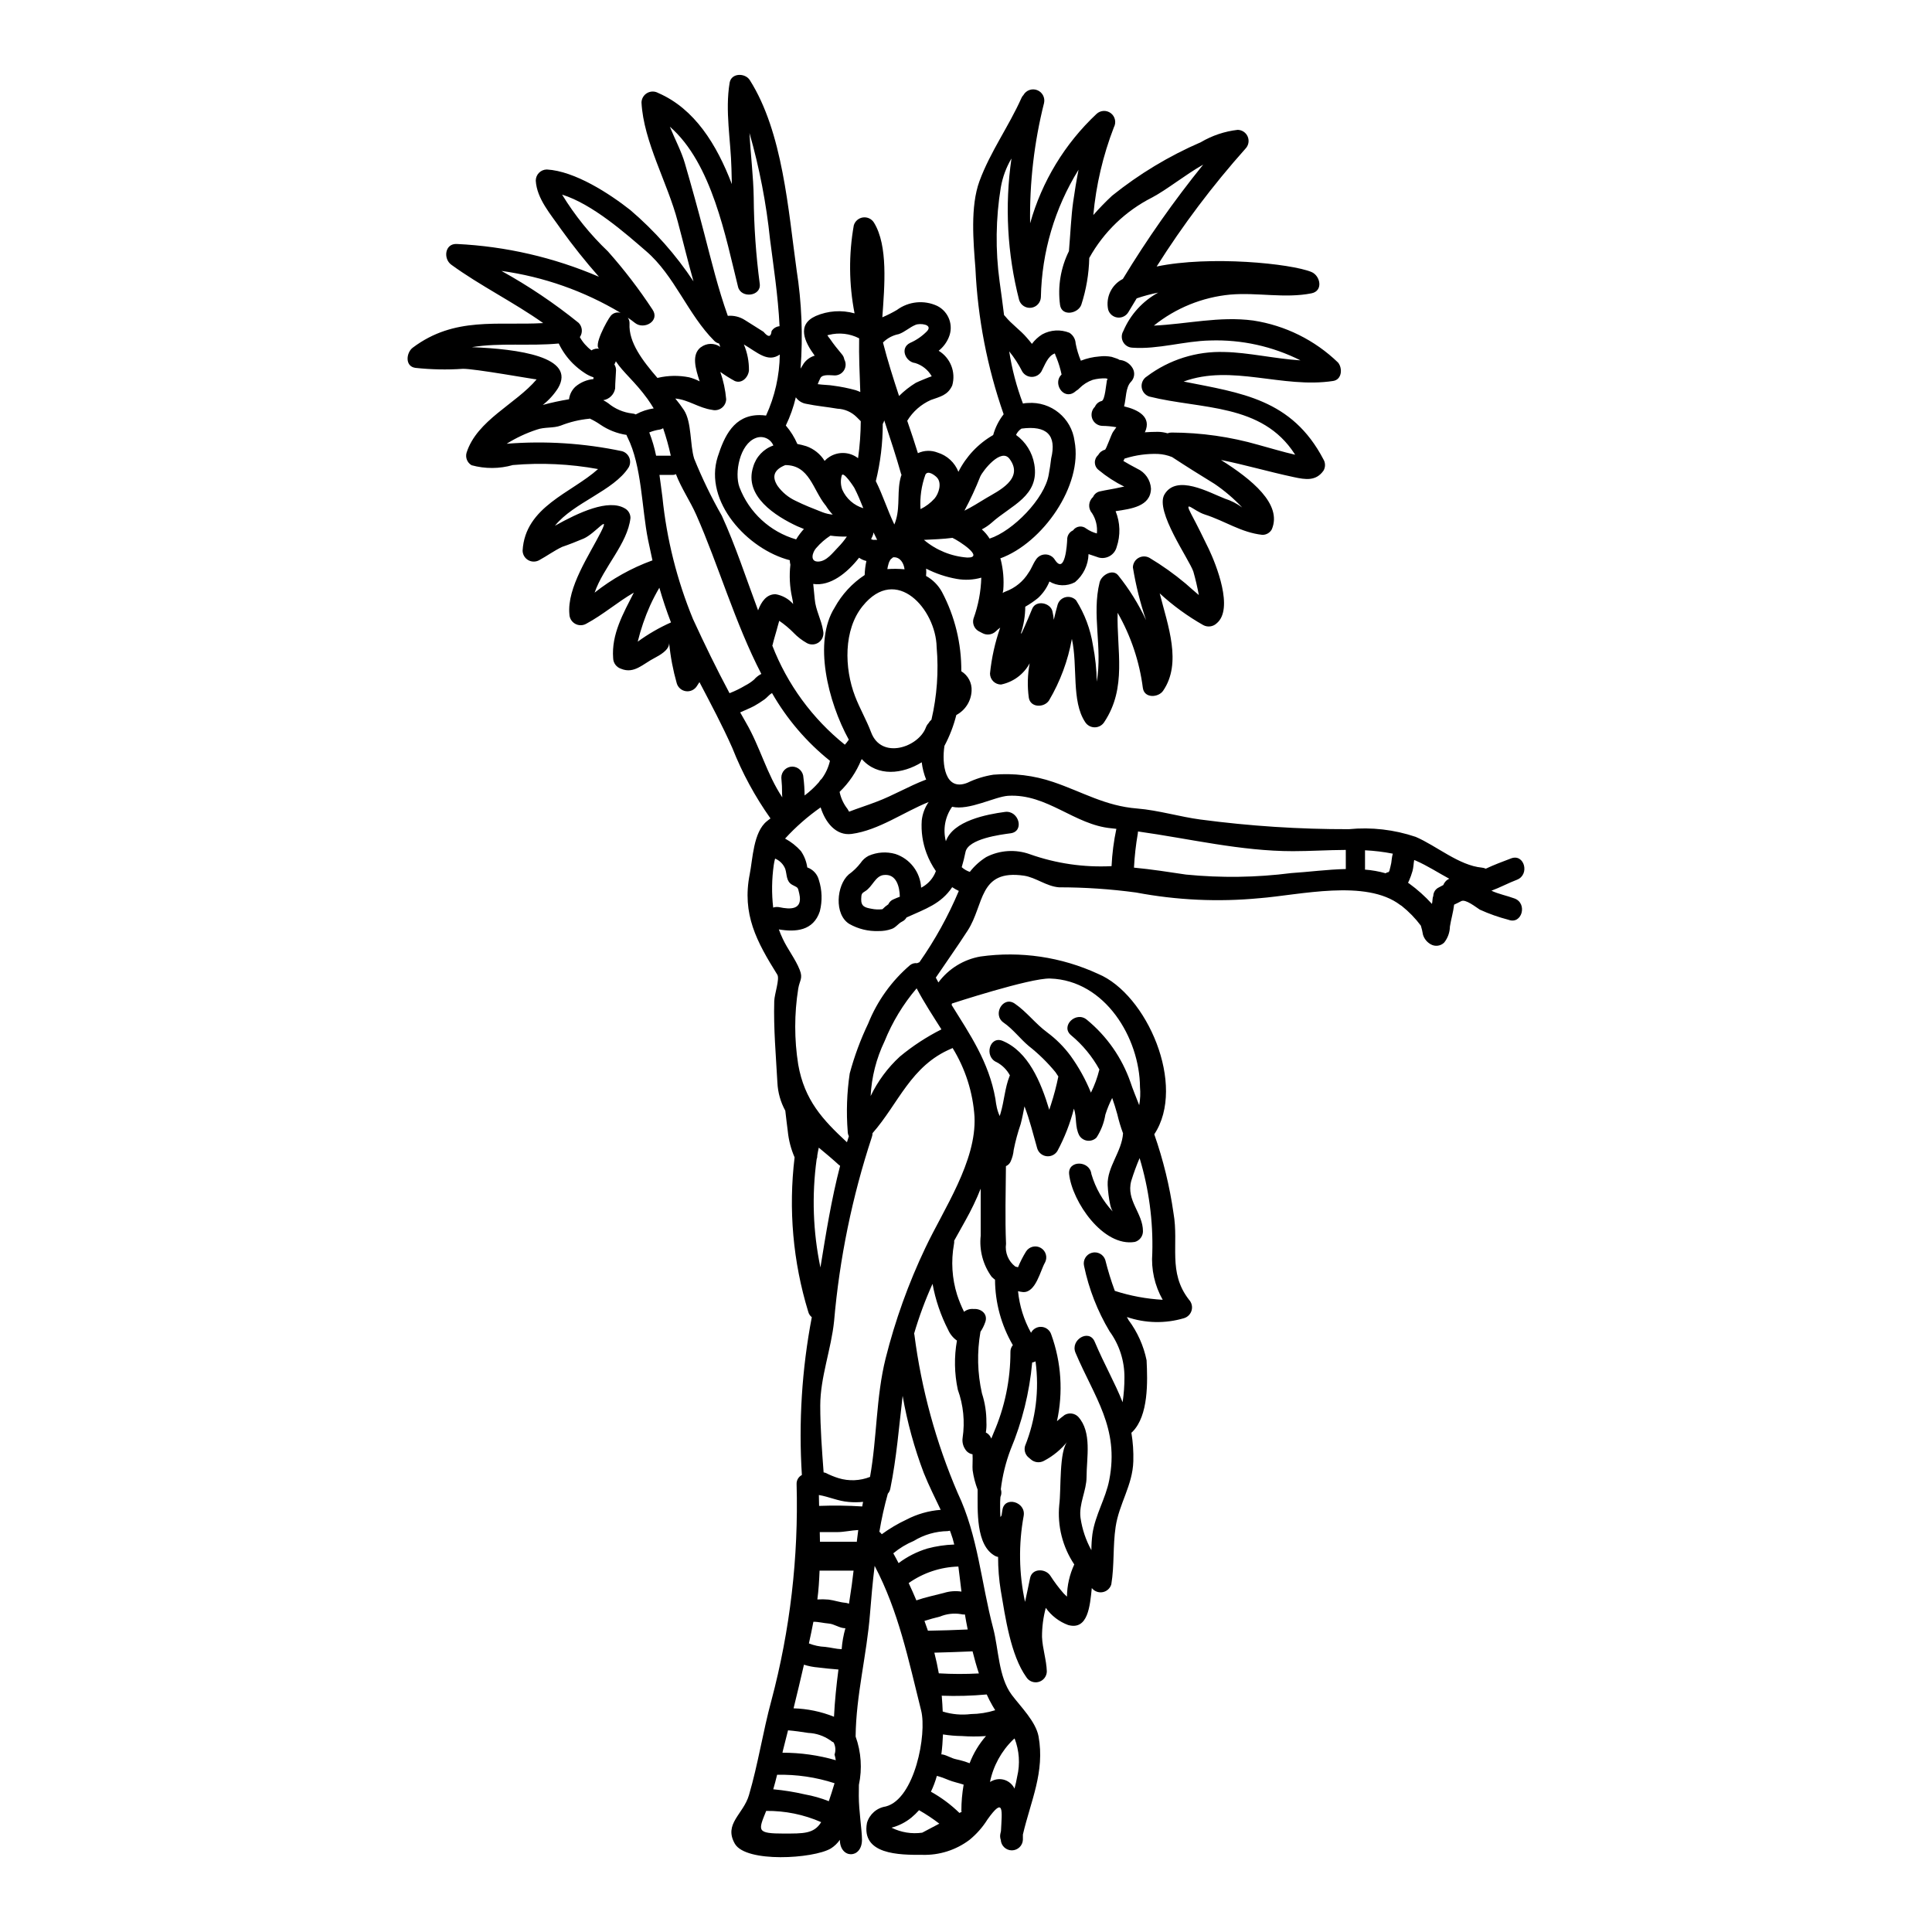 <?xml version="1.0" encoding="UTF-8"?>
<!-- Uploaded to: SVG Repo, www.svgrepo.com, Generator: SVG Repo Mixer Tools -->
<svg fill="#000000" width="800px" height="800px" version="1.1" viewBox="144 144 512 512" xmlns="http://www.w3.org/2000/svg">
 <path d="m397.98 559.15c-4.727 0.129-9.309 1.656-13.172 4.379 0.711 1.531 1.402 3.035 2.039 4.586 2.394-0.84 4.863-1.324 7.285-1.969 1.508-0.469 3.102-0.594 4.66-0.355-0.277-2.16-0.508-4.414-0.812-6.641zm-6.367 22.828c0.461 1.832 0.867 3.664 1.18 5.477v-0.004c3.539 0.211 7.086 0.219 10.625 0.027-0.637-1.91-1.18-3.867-1.68-5.856-3.379 0.145-6.738 0.273-10.129 0.352zm-2.754-294.9h-0.004c3.242 2.734 7.266 4.371 11.492 4.68 4.723 0.078-2.266-4.484-3.938-5.219-2.531 0.332-5.129 0.406-7.574 0.535zm-8.586 341.28h-0.004c2.512 1.254 5.348 1.715 8.125 1.32 1.504-0.816 3.031-1.605 4.535-2.394v0.004c-1.707-1.312-3.504-2.504-5.371-3.566-0.633 0.703-1.312 1.363-2.039 1.965-1.547 1.258-3.34 2.168-5.269 2.668zm-1.094-333.54h-0.004c1.512-0.109 3.027-0.094 4.535 0.051-0.18-1.605-1.148-3.258-2.883-3.184h0.004c-0.062-0.008-0.121 0.004-0.18 0.023-0.18 0.176-0.379 0.34-0.586 0.484-0.301 0.41-0.52 0.879-0.637 1.379-0.117 0.375-0.199 0.809-0.273 1.242zm-3.059-23.281c1.863 3.746 3.082 7.695 4.891 11.461 0.18-0.43 0.332-0.871 0.457-1.32 1.094-3.793 0.176-7.793 1.328-11.539 0.051-0.102 0.074-0.176 0.125-0.281-0.051-0.102-0.074-0.176-0.125-0.281-1.301-4.586-2.856-9.32-4.461-14.168-0.082 0.332-0.215 0.648-0.395 0.941 0 5.117-0.617 10.215-1.844 15.184zm1.887-36.727c1.223 4.762 2.723 9.5 4.254 14.133h-0.004c1.336-1.332 2.824-2.504 4.434-3.488 0.457-0.254 4.023-1.73 4.227-1.73-0.953-1.691-2.523-2.953-4.379-3.516-2.574-0.281-4.152-4-1.328-5.348 1.695-0.746 3.227-1.816 4.512-3.148 1.527-1.781-1.969-2.113-3.082-1.629-1.574 0.633-2.856 1.91-4.484 2.469v-0.004c-1.492 0.293-2.871 1-3.977 2.039-0.07 0.098-0.145 0.141-0.195 0.219zm-0.332 315.78c2.047-1.496 4.231-2.793 6.523-3.867 2.824-1.473 5.918-2.359 9.094-2.602-1.527-3.231-3.148-6.441-4.484-9.777-2.508-6.617-4.383-13.457-5.602-20.43-0.969 8.227-1.605 16.43-3.262 24.578-0.09 0.5-0.32 0.969-0.66 1.348-0.93 3.32-1.676 6.688-2.242 10.09 0.242 0.188 0.457 0.41 0.633 0.66zm0.738-130.64h0.004c-2.184 4.547-3.438 9.48-3.691 14.516 1.891-3.945 4.519-7.496 7.742-10.461 3.387-2.812 7.086-5.231 11.02-7.211-2.238-3.543-4.559-7.055-6.57-10.875-3.57 4.188-6.441 8.926-8.5 14.031zm-6.188-37.723c-0.051 2.012 1.016 2.289 2.695 2.598h0.004c0.965 0.203 1.953 0.246 2.934 0.125 0.469-0.484 0.988-0.922 1.551-1.297 0.262-0.586 0.734-1.051 1.324-1.301 0.559-0.254 1.121-0.484 1.73-0.711-0.051-2.523-0.844-6.164-4.277-5.754-2.242 0.25-2.981 3.148-4.918 4.301-0.863 0.52-1.016 0.691-1.039 2.039zm-1.832-108.97c-0.102-0.176-3.008-4.688-3.336-3.184-0.332 1.219-0.277 2.508 0.152 3.691 1.051 2.375 3.09 4.172 5.578 4.918-0.738-1.852-1.477-3.656-2.394-5.426zm-8.973-29.078c-0.266 0.531-0.504 1.074-0.711 1.629 1.402 0.203 3.106 0.203 4.098 0.395 2.012 0.258 4.004 0.66 5.961 1.199 0.414 0.141 0.824 0.301 1.219 0.484-0.176-4.812-0.395-9.605-0.305-14.168l0.004-0.055c-2.465-1.273-5.309-1.598-8-0.918-0.18 0.051-0.309 0.074-0.434 0.102h0.004c0.203 0.328 0.434 0.645 0.684 0.941 0.969 1.426 2.039 2.754 3.148 4.074 0.352 0.395 0.582 0.879 0.664 1.398 0.484 0.891 0.461 1.969-0.059 2.836-0.516 0.867-1.453 1.398-2.465 1.398-1 0-3.215-0.41-3.809 0.684zm2.164 323.73c1.477 0.18 2.93 0.715 4.406 0.844v-0.004c0.344 0.031 0.68 0.117 0.996 0.258 0.051-0.434 0.125-0.867 0.199-1.301 0.395-2.449 0.738-4.969 1.02-7.477h-9.012c-0.102 2.598-0.254 5.144-0.586 7.644h-0.004c0.996-0.066 1.996-0.055 2.988 0.035zm-5.223 11.613c1.375 0.547 2.828 0.855 4.305 0.918 1.477 0.152 2.906 0.562 4.379 0.613h0.004c0.141-1.879 0.473-3.742 0.992-5.555h-0.051c-1.5 0-2.902-1.145-4.406-1.246-1.328-0.102-2.676-0.484-4.027-0.461-0.371 1.887-0.754 3.844-1.188 5.731zm1.938-290.29c-1.02 1.145-1.73 3.617 0.508 3.59s3.871-2.344 5.324-3.82c0.848-0.863 1.613-1.801 2.293-2.801-1.457 0.031-2.914-0.055-4.356-0.254-1.406 0.91-2.672 2.016-3.762 3.285zm5.555 260.79h-4.606c0.027 0.84 0.027 1.703 0.051 2.547h9.445c0.105 0.004 0.207 0.02 0.309 0.051 0.125-1.047 0.254-2.113 0.395-3.148-1.867 0.086-3.805 0.551-5.586 0.551zm-4.434-70.133c1.477-9.055 2.902-18.031 5.219-26.945-0.188-0.109-0.355-0.238-0.508-0.395-1.68-1.531-3.414-2.981-5.144-4.41-0.152 0.66-0.281 1.352-0.395 2.039v0.004c0.02 0.355-0.039 0.711-0.176 1.043-1.305 9.543-0.965 19.238 1.004 28.664zm2.57 125.29c-1.707-1.18-3.711-1.852-5.781-1.938-1.805-0.281-3.566-0.535-5.371-0.688-0.434 1.781-0.891 3.566-1.352 5.348-0.051 0.203-0.074 0.395-0.125 0.586h-0.004c4.785-0.008 9.543 0.66 14.137 1.988-0.074-0.512-0.203-0.996-0.332-1.504 0.367-1.059 0.273-2.219-0.254-3.207-0.336-0.148-0.645-0.352-0.91-0.602zm-6.332-354.16c-1.117-0.18-2.109-0.805-2.758-1.73-0.609 2.582-1.496 5.09-2.648 7.477 1.258 1.469 2.289 3.117 3.055 4.891 0.797 0.148 1.586 0.344 2.363 0.586 2.016 0.707 3.734 2.082 4.863 3.898 0.363-0.406 0.785-0.758 1.25-1.043 2.352-1.512 5.402-1.383 7.613 0.328 0.461-3.246 0.695-6.523 0.715-9.805-0.355-0.332-0.711-0.688-1.094-1.094-1.355-1.344-3.164-2.137-5.07-2.215-2.738-0.477-5.59-0.715-8.289-1.293zm7.359 347.95c0.203-4.152 0.637-8.355 1.18-12.531-1.781-0.125-3.566-0.332-5.348-0.535v-0.004c-1.289-0.098-2.562-0.348-3.793-0.738-0.891 3.871-1.805 7.719-2.754 11.562h-0.004c3.676 0.109 7.305 0.863 10.719 2.231zm-3.938-55.891c3.805-0.145 7.617-0.094 11.414 0.148l0.227-1.219h0.004c-1.27 0.133-2.547 0.141-3.82 0.023-2.727-0.199-5.273-1.402-7.894-1.836 0.016 0.914 0.035 1.887 0.059 2.852zm54.625-238.29c-0.012 2.391-0.398 4.762-1.148 7.031 0.051 0.023 0.098 0.023 0.148 0.051 1.301-2.777 2.398-5.481 2.856-6.574 1.02-2.363 4.812-1.574 5.348 0.711v0.004c0.168 0.738 0.285 1.488 0.359 2.242 0.305-1.328 0.633-2.676 1.02-4.027 0.305-0.984 1.109-1.734 2.117-1.969 1.004-0.234 2.059 0.078 2.769 0.824 2.285 3.617 3.801 7.66 4.461 11.887 0.629 3.188 0.973 6.43 1.02 9.68 1.555-9.195-1.375-17.711 0.762-26.34 0.512-1.969 3.492-3.613 4.891-1.859h0.004c2.941 3.652 5.43 7.644 7.41 11.895-1.551-4.555-2.719-9.234-3.492-13.984 0.02-1.039 0.586-1.996 1.488-2.512 0.906-0.516 2.016-0.52 2.922-0.008 3.359 2.012 6.551 4.285 9.551 6.801 1.145 1.043 2.344 2.035 3.516 3.055-0.395-2.09-0.867-4.176-1.453-6.215-1.121-3.309-10.234-16.02-7.668-20.43 3.207-5.477 11.895-0.508 15.969 1.07v0.004c1.668 0.527 3.234 1.324 4.637 2.359-2.199-2.34-4.652-4.434-7.309-6.242-3.82-2.344-7.566-4.684-11.285-7.129v0.004c-1.191-0.48-2.457-0.758-3.742-0.82-2.926-0.094-5.844 0.305-8.637 1.18-0.059-0.004-0.121 0.004-0.176 0.027-0.102 0.227-0.203 0.434-0.332 0.66 1.18 0.711 2.363 1.352 3.668 2.039v0.004c2.102 0.941 3.504 2.973 3.644 5.269-0.074 4.723-5.246 5.371-9.371 5.988l-0.004-0.004c1.234 3.031 1.332 6.406 0.281 9.504-0.543 2.066-2.648 3.316-4.723 2.797-0.918-0.332-1.836-0.609-2.727-0.918h-0.004c-0.074 2.883-1.379 5.59-3.586 7.441-2.129 1.148-4.711 1.082-6.777-0.18-0.668 1.672-1.707 3.168-3.031 4.383-1.062 0.855-2.191 1.629-3.375 2.301zm1.836 200.29c-0.719 7.953-2.656 15.746-5.742 23.113-1.27 3.363-2.133 6.871-2.566 10.441 0 0.027 0.023 0.078 0.023 0.102 0.199 0.648 0.156 1.352-0.129 1.969-0.027 0.484-0.078 0.941-0.078 1.453 0 0.684-0.023 2.238 0.078 3.898v-0.004c0.09-0.16 0.191-0.312 0.305-0.461 0.078-0.484 0.129-0.969 0.23-1.477 0.582-3.719 6.238-2.113 5.629 1.574v0.004c-1.395 7.559-1.273 15.316 0.355 22.828 0.434-2.09 0.918-4.152 1.328-6.266 0.508-2.699 4.051-2.625 5.348-0.711v-0.004c1.062 1.66 2.246 3.238 3.543 4.723 0.281 0.332 0.613 0.562 0.895 0.867h-0.004c0.035-2.949 0.695-5.859 1.938-8.531-3.109-4.648-4.512-10.227-3.977-15.793 0.535-4.098-0.102-14.34 2.242-16.887h0.004c-1.711 2.172-3.867 3.949-6.316 5.227-1.156 0.625-2.586 0.441-3.543-0.461-0.227-0.203-0.484-0.395-0.711-0.609l-0.004-0.004c-0.746-0.754-1.031-1.852-0.738-2.875 2.844-7.106 3.805-14.828 2.777-22.418-0.129 0.051-0.254 0.125-0.395 0.176l0.004 0.004c-0.164 0.055-0.328 0.094-0.496 0.121zm-2.039-67.891c-0.309 1.602-0.609 3.18-1.02 4.723-0.762 2.223-1.375 4.496-1.836 6.801-0.098 1.09-0.379 2.156-0.84 3.148-0.246 0.531-0.684 0.953-1.223 1.18-0.051 6.875-0.254 13.828 0.027 20.578-0.336 2.312 0.609 4.625 2.469 6.039 0.281 0.074 0.512 0.125 0.711 0.176 0.594-1.457 1.309-2.863 2.141-4.199 0.855-1.305 2.586-1.707 3.926-0.906 1.34 0.801 1.812 2.516 1.066 3.887-1.18 1.969-2.418 8.051-5.832 7.793-0.438-0.043-0.875-0.117-1.301-0.23 0.379 3.871 1.551 7.625 3.441 11.023 0.547-1.051 1.672-1.664 2.848-1.559 1.18 0.105 2.176 0.914 2.523 2.043 2.66 7.356 3.18 15.312 1.504 22.949 0.637-0.562 1.301-1.121 2.039-1.656 1.156-0.664 2.617-0.48 3.566 0.457 3.742 4.078 2.238 10.879 2.238 15.973 0 3.641-2.086 7.133-1.602 10.824 0.434 3.012 1.406 5.918 2.879 8.582 0.004-1.43 0.098-2.859 0.277-4.277 0.762-5.144 3.516-9.398 4.461-14.316 2.699-13.855-3.938-21.902-8.941-33.723-1.453-3.438 3.594-6.418 5.07-2.957 2.598 6.141 5.398 10.953 7.41 16.074 0.328-2.191 0.492-4.406 0.484-6.621 0.02-4.375-1.359-8.641-3.938-12.176-3.203-5.356-5.488-11.211-6.762-17.32-0.363-1.531 0.543-3.074 2.059-3.496 1.512-0.422 3.09 0.426 3.57 1.918 0.691 2.769 1.531 5.5 2.523 8.176 4.109 1.328 8.375 2.121 12.688 2.363-2.133-3.762-3.09-8.07-2.758-12.379 0.238-8.516-0.898-17.012-3.363-25.168-0.848 1.98-1.586 4.004-2.219 6.062-1.398 5.195 3.109 8.48 3.109 13.324-0.004 1.312-0.875 2.465-2.141 2.824-8.43 1.402-16.629-10.699-17.422-17.957-0.395-3.746 5.477-3.719 5.902 0h0.004c1.086 3.688 3.012 7.07 5.629 9.887-0.305-0.57-0.527-1.18-0.66-1.812-0.363-1.711-0.582-3.449-0.664-5.195-0.18-4.789 3.766-8.84 4.074-13.703-0.617-1.652-1.125-3.348-1.527-5.066-0.395-1.48-0.867-2.906-1.352-4.305l0.004-0.004c-0.727 1.426-1.332 2.91-1.812 4.434-0.352 2.16-1.152 4.223-2.34 6.062-0.641 0.641-1.539 0.945-2.438 0.832-0.898-0.117-1.691-0.641-2.148-1.418-1.18-2.312-0.586-4.633-1.402-7.086-1 3.906-2.473 7.68-4.379 11.234-0.613 0.988-1.746 1.527-2.898 1.379-1.152-0.148-2.113-0.957-2.453-2.07-1.109-3.867-1.961-7.481-3.375-11.145zm-4.051-200.07c0.73 4.727 1.953 9.359 3.641 13.832 0.426-0.094 0.863-0.145 1.301-0.152 6.156-0.449 11.59 3.992 12.375 10.109 2.242 11.766-8.477 26.996-19.68 31.074v0.004c0.059 0.102 0.102 0.211 0.125 0.328 0.656 2.629 0.883 5.348 0.664 8.051-0.039 0.266-0.086 0.527-0.152 0.785 0.238-0.16 0.496-0.293 0.766-0.391 2.547-0.934 4.703-2.703 6.113-5.019 0.789-1.094 1.145-2.316 1.91-3.387h-0.004c0.539-0.879 1.492-1.414 2.523-1.414 1.027 0 1.984 0.535 2.519 1.414 2.727 4.148 3.234-4.254 3.262-5.324h0.004c-0.035-1.062 0.578-2.039 1.551-2.473 0.383-0.547 0.977-0.91 1.641-1.004 0.66-0.09 1.332 0.102 1.848 0.523 0.859 0.594 1.816 1.035 2.828 1.301 0.191-1.895-0.266-3.801-1.301-5.402-1.09-1.254-0.965-3.152 0.281-4.254 0.332-0.777 1.031-1.34 1.859-1.504 1.754-0.395 3.566-0.637 5.32-1.043h0.004c0.359-0.094 0.727-0.164 1.098-0.203-2.445-1.207-4.738-2.695-6.832-4.441-0.598-0.473-0.949-1.188-0.965-1.949-0.016-0.762 0.309-1.488 0.883-1.984 0.371-0.703 1.02-1.211 1.785-1.402 0.332-0.074 1.68-4.074 2.141-4.723 0.281-0.395 0.586-0.844 0.891-1.25v-0.004c-1.227-0.219-2.469-0.336-3.715-0.352-1.188-0.035-2.238-0.777-2.668-1.883-0.426-1.105-0.152-2.363 0.699-3.188 0.328-0.766 1-1.332 1.809-1.527 0.867-0.254 1.18-4.637 1.375-5.477 0.051-0.133 0.109-0.266 0.18-0.395-0.168-0.055-0.336-0.094-0.512-0.125-1.156-0.035-2.312 0.098-3.434 0.395-1.34 0.469-2.551 1.234-3.543 2.242-0.219 0.246-0.477 0.453-0.766 0.609-0.203 0.152-0.395 0.309-0.586 0.457-2.981 2.039-5.754-2.469-3.363-4.723h0.004c-0.316-1.5-0.762-2.973-1.328-4.398-0.18-0.383-0.332-0.777-0.457-1.184-1.887 0.66-2.648 3.109-3.566 4.789v0.004c-0.539 0.883-1.496 1.422-2.535 1.422-1.035 0-1.996-0.539-2.535-1.422-0.957-1.902-2.117-3.691-3.457-5.344zm-2.215-43.527c-1.359 8.273-1.469 16.703-0.332 25.008 0.434 2.93 0.789 5.902 1.18 8.891v0.004c0.109 0.102 0.211 0.215 0.305 0.328 1.68 2.086 3.977 3.617 5.731 5.68 0.484 0.559 0.945 1.094 1.352 1.629h-0.004c0.746-1 1.672-1.855 2.731-2.519 2.211-1.207 4.844-1.363 7.184-0.434 0.996 0.613 1.625 1.684 1.68 2.852 0.297 1.562 0.758 3.09 1.375 4.559 1.547-0.613 3.18-0.988 4.84-1.117 1.109-0.148 2.234-0.113 3.332 0.102 0.23 0.074 2.856 0.891 1.781 0.789h0.004c1.578 0.027 3.023 0.891 3.797 2.266 0.641 1.152 0.453 2.59-0.461 3.543-1.477 1.5-1.273 4.457-1.836 6.519 3.793 0.895 7.336 2.828 5.555 6.777-0.027 0.023-0.078 0.051-0.078 0.098 1.148-0.074 2.316-0.125 3.492-0.125 0.863 0.012 1.719 0.145 2.547 0.391 0.348-0.137 0.719-0.207 1.094-0.203 7.801 0.02 15.559 1.125 23.055 3.285 3.234 0.867 6.414 1.859 9.68 2.598h-0.004c-0.023-0.055-0.059-0.105-0.102-0.152-8.688-13.551-24.883-11.844-38.512-15.258l0.004 0.004c-1.113-0.344-1.922-1.301-2.07-2.453-0.148-1.152 0.391-2.289 1.379-2.898 5.918-4.449 13.18-6.731 20.578-6.469 6.191 0.102 13.426 1.805 20.125 2.215-7.398-3.727-15.613-5.535-23.891-5.269-6.902 0.125-13.809 2.394-20.633 1.91v-0.004c-1.035-0.027-1.973-0.602-2.473-1.512-0.496-0.906-0.477-2.008 0.051-2.894 1.848-4.34 5.106-7.93 9.246-10.188-1.934 0.375-3.84 0.887-5.703 1.527l-2.215 3.668c-0.602 1.004-1.742 1.555-2.898 1.406-1.16-0.152-2.121-0.973-2.449-2.094-0.699-3.277 0.902-6.617 3.894-8.125 6.41-10.566 13.523-20.691 21.293-30.305-4.812 2.727-9.551 6.598-13.574 8.738v-0.004c-7.016 3.559-12.805 9.133-16.621 16.008-0.094 4.227-0.809 8.414-2.117 12.43-0.891 2.363-5.195 3.148-5.629 0-0.652-4.875 0.172-9.832 2.359-14.238 0.395-4.633 0.586-9.27 1.121-13.039 0.395-2.824 0.867-5.68 1.426-8.535-6.297 10.152-9.742 21.809-9.98 33.75-0.047 1.438-1.125 2.629-2.547 2.824-1.422 0.195-2.781-0.664-3.211-2.035-3.156-12.25-3.848-25-2.039-37.52-1.383 2.344-2.336 4.914-2.809 7.594zm3.309 411.39c-3.152 3.047-5.309 6.973-6.188 11.262 0.168-0.109 0.348-0.203 0.535-0.277 1.059-0.539 2.285-0.625 3.41-0.242 1.121 0.387 2.039 1.203 2.551 2.277 0.281-1.07 0.535-2.113 0.711-3.184v-0.004c0.805-3.359 0.566-6.887-0.688-10.109-0.105 0.102-0.215 0.195-0.332 0.277zm5.555-337.96c1.477 8.48-6.188 10.875-11.309 15.512-0.789 0.691-1.664 1.281-2.598 1.758 0.805 0.707 1.5 1.531 2.062 2.445 6.215-2.016 14.594-10.629 15.664-16.926 0.281-1.453 0.484-2.906 0.66-4.356 1.477-6.137-1.148-8.758-7.871-7.871-0.633 0.41-1.137 0.992-1.449 1.68 2.57 1.852 4.309 4.637 4.84 7.758zm-6.57-1.43c-2.242-2.981-7.008 3.082-7.746 4.688v0.004c-1.223 3.094-2.625 6.117-4.199 9.051 1.969-0.969 3.715-2.09 5.781-3.336 3.129-1.871 10.16-5.078 6.164-10.406zm-6.602 338.5v0.004c-1.992 0.129-3.992 0.121-5.981-0.023-1.691-0.02-3.379-0.164-5.047-0.434-0.074 1.754-0.199 3.543-0.434 5.297 0.121-0.004 0.238 0.004 0.359 0.023 1.246 0.254 2.363 1.043 3.594 1.273v0.004c1.203 0.254 2.387 0.605 3.539 1.043 1.016-2.652 2.492-5.102 4.359-7.234-0.133 0.008-0.262 0.059-0.391 0.059zm-8.125-130.32c-0.801 4.465-0.512 9.055 0.844 13.383 0.504 1.535 1.117 3.035 1.836 4.484 0.723-0.574 1.648-0.84 2.57-0.738 1.887-0.152 3.871 1.273 3.031 3.543l-0.004-0.004c-0.305 0.883-0.723 1.723-1.246 2.496-0.949 5.414-0.816 10.965 0.395 16.328 0.801 2.465 1.199 5.047 1.18 7.641 0.055 0.91 0 1.824-0.152 2.727 0.469 0.223 0.867 0.574 1.145 1.016 0.113 0.191 0.215 0.387 0.309 0.586 0.203-0.508 0.395-1.02 0.609-1.5 2.953-6.773 4.469-14.086 4.457-21.473-0.012-0.656 0.215-1.289 0.641-1.785-3.07-5.266-4.699-11.246-4.723-17.34-0.316-0.238-0.617-0.492-0.895-0.77-2.285-3.148-3.32-7.031-2.902-10.898v-12.465c-1.16 2.902-2.516 5.727-4.051 8.453-0.996 1.758-1.992 3.543-2.981 5.348l0.004 0.004c0.027 0.324 0.008 0.648-0.066 0.965zm5.453-33.824c-0.426-6.449-2.418-12.699-5.805-18.207-0.102 0.051-0.18 0.098-0.309 0.148-10.773 4.512-14.008 14.562-20.91 22.414 0 0.348-0.062 0.695-0.18 1.02-5.211 15.816-8.57 32.188-10.008 48.777-0.762 7.477-3.668 14.902-3.668 22.387 0 5.988 0.457 11.809 0.891 17.711 0.18 0.051 0.395 0.078 0.535 0.129v0.004c1.094 0.559 2.234 1.027 3.41 1.395 2.742 0.84 5.688 0.723 8.355-0.328 1.859-10.391 1.574-21.141 4.125-31.379 2.535-10.105 6.066-19.938 10.547-29.344 4.848-10.25 13.574-22.93 13.016-34.727zm-12.531 114.44v-0.004c2.336-0.629 4.738-0.988 7.16-1.066-0.242-1.07-0.559-2.121-0.945-3.148-0.051-0.18-0.152-0.336-0.203-0.512h-0.004c-0.191 0.051-0.383 0.086-0.582 0.105-3.176 0.047-6.281 0.941-8.992 2.598-1.961 0.82-3.789 1.926-5.426 3.285 0.484 0.84 0.941 1.73 1.402 2.598 2.285-1.719 4.856-3.023 7.59-3.859zm1.121-219.66v-0.004c1.469-6.297 1.934-12.789 1.375-19.23-0.199-10.008-10.672-21.953-19.609-10.875-5.117 6.297-4.863 16.48-2.016 23.891 1.246 3.262 3.031 6.297 4.254 9.551 2.723 7.336 12.555 3.973 14.52-1.273 0.156-0.426 0.398-0.816 0.711-1.145 0.195-0.352 0.453-0.664 0.766-0.918zm2.754 259.04c0.102 1.18 0.18 2.496 0.23 3.816h0.027c2.402 0.746 4.938 0.973 7.438 0.664 2.188-0.023 4.356-0.367 6.445-1.02-0.227-0.359-0.461-0.738-0.688-1.145h-0.004c-0.57-0.98-1.09-1.992-1.555-3.031-3.969 0.367-7.961 0.477-11.945 0.332 0.039 0.125 0.062 0.254 0.07 0.383zm5.758 23.176c-1.301-0.434-2.727-0.711-3.977-1.219l0.004-0.004c-1.008-0.441-2.047-0.809-3.106-1.094-0.398 1.445-0.926 2.852-1.574 4.199 2.758 1.535 5.301 3.43 7.562 5.629 0.203-0.098 0.395-0.199 0.586-0.305v0.004c-0.039-0.082-0.066-0.168-0.078-0.258 0-2.332 0.203-4.656 0.602-6.953zm22.945-213.62c-5.297-0.176-26.027 6.621-26.027 6.621-0.008 0.133-0.035 0.266-0.078 0.395 4.789 7.715 9.859 15.051 11.59 24.832 0.074 0.395 0.125 0.84 0.176 1.246l0.074 0.395h0.004c0.16 1.02 0.461 2.016 0.895 2.953 0.074-0.281 0.152-0.535 0.254-0.84 0.941-3.184 1.117-6.625 2.344-9.707 0.023-0.074 0.074-0.152 0.102-0.227-0.789-1.484-2.008-2.699-3.492-3.492-3.414-1.426-1.91-7.106 1.574-5.652 6.746 2.824 10.086 10.75 12.352 18.262 0.152-0.461 0.281-0.945 0.434-1.352v0.004c0.801-2.453 1.457-4.949 1.969-7.481-0.254-0.395-0.484-0.762-0.762-1.145-2.113-2.57-4.496-4.902-7.109-6.953-2.266-1.91-4.176-4.484-6.621-6.164-3.082-2.113-0.152-7.207 2.953-5.043 3.184 2.188 5.481 5.348 8.613 7.641h-0.004c2.336 1.734 4.402 3.805 6.137 6.141 2.195 3.039 4.019 6.328 5.43 9.805 0.969-1.957 1.719-4.016 2.238-6.137-1.906-3.461-4.441-6.531-7.477-9.055-2.93-2.394 1.25-6.519 4.129-4.148 5.316 4.352 9.328 10.09 11.586 16.578 0.609 1.863 1.504 3.977 2.316 6.09 0.285-1.59 0.355-3.207 0.207-4.812-0.094-13.012-9.238-28.27-23.781-28.754zm-27.637-36.383c1.883-5.43 10.875-7.133 15.637-7.769 3.691-0.508 5.269 5.117 1.555 5.656-2.676 0.355-11.312 1.449-11.996 4.992-0.281 1.402-0.613 2.723-0.996 4v-0.004c0.621 0.559 1.352 0.98 2.144 1.246 1.207-1.555 2.684-2.891 4.356-3.934 3.594-1.844 7.789-2.109 11.586-0.738 6.934 2.453 14.281 3.523 21.625 3.148 0.156-3.32 0.582-6.629 1.273-9.883l-1.324-0.148c-9.805-0.895-16.988-9.199-27.355-8.613-3.566 0.23-10.391 3.977-14.852 2.906h0.004c-1.871 2.652-2.477 5.996-1.656 9.141zm-78.602-108.34c0.777 2 1.383 4.062 1.809 6.164h3.898-0.004c-0.539-2.465-1.219-4.898-2.035-7.285-0.25 0.18-0.539 0.301-0.84 0.355-0.973 0.141-1.922 0.395-2.828 0.766zm0.227 45.848h0.004c-1.387 3.094-2.484 6.309-3.289 9.602 2.75-2.008 5.703-3.715 8.812-5.098-1.18-3.055-2.188-6.086-3.082-9.195v0.004c-0.895 1.52-1.707 3.082-2.441 4.688zm-9.039-62.281c-0.051 1.602-0.23 3.18-0.23 4.785-0.281 1.602-1.547 2.848-3.148 3.109 0.449 0.234 0.883 0.496 1.297 0.789 1.812 1.508 4.027 2.457 6.367 2.727 0.336 0.023 0.664 0.109 0.969 0.254 0.039-0.02 0.074-0.047 0.102-0.074 1.445-0.777 3.012-1.293 4.633-1.527-0.508-0.844-1.043-1.656-1.652-2.523-3.336-4.609-6.418-6.953-8.379-9.957v-0.004c-0.113 0.289-0.242 0.57-0.395 0.84 0.305 0.469 0.457 1.023 0.438 1.582zm22.492-6.141c1.508-1.148 3.59-1.191 5.144-0.102-0.129-0.309-0.227-0.609-0.332-0.891-0.461-0.105-0.883-0.336-1.223-0.664-7.055-7.031-10.543-17.32-18.105-23.812-5.398-4.66-14.215-12.48-22.262-14.977h-0.004c3.379 5.523 7.465 10.586 12.152 15.051 4.305 4.844 8.25 9.992 11.809 15.41 2.035 3.008-2.191 5.43-4.613 3.566-0.633-0.508-1.27-0.969-1.934-1.426 0.328 0.457 0.488 1.012 0.457 1.574-0.281 4.969 3.465 9.84 7.41 14.418 0.051-0.027 0.078-0.027 0.129-0.051h0.004c2.715-0.633 5.531-0.676 8.266-0.129 0.961 0.25 1.895 0.609 2.777 1.07-1.105-3.402-2.223-7.098 0.324-9.059zm-34.949 13.805c0.152-1.289 0.758-2.481 1.707-3.363 1.348-1.141 3.008-1.84 4.766-2.008 0.02-0.156 0.027-0.309 0.023-0.461-0.805-0.262-1.566-0.629-2.269-1.094-1.164-0.754-2.246-1.625-3.231-2.602-1.531-1.531-2.785-3.312-3.719-5.269-7.719 0.734-15.539-0.254-23.027 0.969 12.254 0.48 27.715 2.547 22.848 10.848-1.086 1.707-2.453 3.215-4.047 4.461 2.289-0.617 4.609-1.121 6.949-1.5zm8.18-13.348c-2.016-0.395 1.91-7.613 2.879-8.785h-0.004c0.637-0.766 1.672-1.074 2.621-0.785-9.672-5.789-20.414-9.57-31.582-11.117 7.211 3.988 14.062 8.598 20.469 13.777 0.992 1.02 1.121 2.602 0.309 3.769 0.766 1.375 1.816 2.574 3.082 3.516 0.652-0.438 1.461-0.582 2.227-0.395zm7.055 22.773h-0.004c-2.504-0.375-4.891-1.32-6.977-2.754-0.871-0.602-1.793-1.129-2.754-1.574-0.066 0.031-0.137 0.047-0.207 0.051-2.562 0.25-5.082 0.859-7.477 1.805-1.969 0.738-4.301 0.332-6.34 1.07h-0.004c-2.805 0.918-5.492 2.176-7.996 3.746 10.23-0.812 20.523-0.148 30.562 1.969 0.875 0.242 1.59 0.879 1.934 1.719 0.344 0.844 0.281 1.797-0.172 2.586-3.977 6.215-14.562 9.27-19.535 15.461 6.297-3.516 14.168-7.207 18.566-4.586 0.902 0.516 1.457 1.48 1.453 2.523-0.762 6.824-7.184 13.039-9.5 19.789h-0.004c4.598-3.641 9.746-6.523 15.258-8.531h0.078c-0.395-1.805-0.789-3.641-1.18-5.512-1.68-8.355-1.629-19.512-5.422-27.102l-0.004-0.004c-0.125-0.207-0.219-0.438-0.281-0.676zm55.145 357.32h-0.004c-4.914-1.598-10.062-2.356-15.23-2.238-0.305 1.301-0.66 2.574-1.02 3.844 2.82 0.258 5.621 0.711 8.379 1.352 2.172 0.387 4.297 0.992 6.344 1.805 0.484-1.418 1.02-3.074 1.527-4.781zm-3.543 10.316h-0.004c-4.598-2.019-9.57-3.035-14.594-2.981 0 0.027-0.027 0.074-0.027 0.102-2.09 5.195-2.547 5.902 4.84 5.902 4.82-0.035 7.852 0.168 9.785-3.043zm-21.676-353.8c2.551 6.727 8.117 11.859 15.027 13.855 0.594-0.988 1.285-1.91 2.062-2.758-0.613-0.254-1.18-0.484-1.781-0.738-5.68-2.648-14.168-7.945-11.668-15.711 0.75-2.656 2.746-4.777 5.352-5.68-0.75-1.816-2.809-2.699-4.637-1.988-4.277 1.582-5.719 9.277-4.356 13.02zm3.867 51.02h0.004c0.477-0.555 1.043-1.02 1.68-1.379 0.082-0.047 0.168-0.09 0.258-0.125-6.981-13.5-11.359-28.832-17.242-42.156-1.605-3.641-3.973-7.055-5.398-10.801h-0.004c-0.23 0.141-0.496 0.211-0.766 0.207h-3.59c0.305 2.09 0.535 4.102 0.789 5.934 1.125 11.094 3.856 21.965 8.102 32.277 3.008 6.547 6.238 13.195 9.68 19.637h-0.004c1.43-0.551 2.812-1.227 4.125-2.012 0.852-0.43 1.648-0.961 2.371-1.582zm0 7.004c-1.18 0.637-2.445 1.098-3.668 1.68 0.512 0.895 0.996 1.781 1.504 2.648 3.793 6.5 5.512 13.652 9.656 19.867-0.027-0.309-0.051-0.586-0.051-0.762 0.012-1.492-0.059-2.981-0.203-4.461 0-1.617 1.312-2.93 2.93-2.93 1.602 0.035 2.891 1.328 2.926 2.93 0.199 1.566 0.301 3.144 0.309 4.723 1.375-1.027 2.637-2.199 3.769-3.492 0.207-0.363 0.473-0.691 0.789-0.965 1.035-1.41 1.773-3.019 2.164-4.727-6.199-4.969-11.406-11.059-15.352-17.953-0.051 0.027-0.074 0.051-0.125 0.078-0.688 0.395-1.246 1.18-1.91 1.629-0.879 0.629-1.793 1.207-2.734 1.738zm4.356 29.777 0.004-0.004c-4.106-5.793-7.5-12.062-10.109-18.668-2.625-5.934-5.707-11.695-8.711-17.449-0.23 0.332-0.434 0.66-0.664 1.02-0.609 0.996-1.75 1.543-2.91 1.387-1.156-0.152-2.113-0.977-2.441-2.098-0.992-3.481-1.668-7.047-2.012-10.648 0 1.887-2.598 3.258-3.867 3.938-3.082 1.574-5.398 4.277-8.84 2.879v-0.004c-1.246-0.383-2.109-1.52-2.137-2.824-0.484-6.367 2.695-11.867 5.477-17.371-4.356 2.519-8.027 5.781-12.633 8.266h-0.004c-0.91 0.508-2.019 0.5-2.926-0.016s-1.477-1.465-1.508-2.508c-0.688-7.086 5.348-15.793 8.379-21.852 2.496-4.992-1.477 0.395-4.586 1.781-1.887 0.789-3.793 1.555-5.731 2.215-2.137 1.02-4 2.394-6.062 3.516h0.004c-0.91 0.508-2.016 0.504-2.918-0.012-0.902-0.52-1.465-1.469-1.488-2.508 0.66-11.691 12.965-15.281 19.996-21.625-7.441-1.359-15.031-1.719-22.57-1.066-3.574 1.02-7.363 1.039-10.949 0.051-1.148-0.672-1.695-2.039-1.328-3.316 2.754-8.633 13.039-12.887 18.566-19.434-0.074 0.102-16.68-2.906-19.586-2.801-4.184 0.285-8.383 0.199-12.555-0.254-2.824-0.395-2.422-4.051-0.688-5.348 11.109-8.352 22.543-5.805 34.566-6.519-7.769-5.512-16.84-9.984-24.375-15.488-2.141-1.574-1.707-5.629 1.477-5.477h-0.004c12.977 0.621 25.734 3.562 37.672 8.688-3.57-4.047-6.938-8.273-10.086-12.656-2.648-3.848-6.367-7.996-6.648-12.812 0-1.633 1.324-2.957 2.957-2.957 7.41 0.434 16.504 6.34 22.109 10.75h-0.004c6.434 5.488 12.062 11.848 16.734 18.891-1.477-5.246-2.754-10.566-4.176-15.867-2.672-10.234-9.055-21.117-9.602-31.535v0.004c0.027-1.043 0.598-1.996 1.504-2.512s2.016-0.52 2.926-0.008c9.656 4.176 15.512 13.676 19.512 24.145-0.023-1.375-0.051-2.723-0.102-4.125-0.176-7.516-1.73-15.258-0.48-22.746 0.457-2.648 4.125-2.621 5.344-0.684 8.766 13.832 10.191 34.512 12.406 50.352 1.352 8.633 1.703 17.391 1.043 26.105 0.281-0.484 0.562-0.941 0.816-1.324l-0.004 0.004c0.711-1.02 1.746-1.766 2.934-2.117-2.699-3.664-4.84-8.176 0.25-10.492v-0.004c3.258-1.414 6.898-1.664 10.316-0.711-1.504-7.699-1.574-15.605-0.203-23.328 0.332-1.121 1.289-1.938 2.441-2.094 1.156-0.152 2.297 0.383 2.906 1.375 3.769 6.113 2.801 16.758 2.215 25.09h0.004c1.32-0.562 2.606-1.207 3.844-1.934 3.106-2.301 7.227-2.715 10.727-1.07 3.043 1.547 4.371 5.188 3.031 8.328-0.578 1.391-1.5 2.609-2.676 3.543 3.133 1.906 4.606 5.672 3.594 9.199-1.18 2.598-3.184 2.953-5.656 3.844-2.606 1.156-4.789 3.078-6.269 5.512 0.996 2.906 1.969 5.781 2.828 8.586h0.004c1.645-0.766 3.531-0.82 5.219-0.156 2.519 0.766 4.551 2.644 5.512 5.094 2.055-4.074 5.254-7.461 9.211-9.742 0.555-2 1.5-3.871 2.777-5.508-4.359-12.465-6.879-25.5-7.481-38.691-0.535-6.949-1.402-16.328 1.07-23.078 2.879-7.816 7.742-14.465 11.129-22.043 0.121-0.285 0.293-0.543 0.512-0.762 0.715-1.285 2.266-1.852 3.641-1.328s2.156 1.977 1.836 3.414c-2.621 10.418-3.863 21.137-3.691 31.883 3.117-11.082 9.195-21.102 17.59-28.98 1.051-0.992 2.664-1.074 3.812-0.191 1.145 0.879 1.48 2.461 0.793 3.731-2.883 7.465-4.715 15.289-5.449 23.254 1.574-1.797 3.242-3.516 4.996-5.144 7.164-5.754 15.074-10.52 23.508-14.168 2.988-1.762 6.309-2.875 9.754-3.269 1.172 0.02 2.219 0.734 2.668 1.816 0.449 1.086 0.211 2.332-0.605 3.172-8.691 9.742-16.562 20.188-23.535 31.23 14.168-2.957 35.609-0.789 41.031 1.453 2.363 0.992 3.184 5.016 0 5.652-7.031 1.402-14.391-0.281-21.473 0.332l0.004-0.004c-7.426 0.691-14.488 3.551-20.301 8.227 8.688-0.395 17.371-2.547 26.336-1.348 8.461 1.293 16.312 5.18 22.465 11.129 1.246 1.48 1.07 4.535-1.301 4.891-13.449 2.062-26.871-4.535-39.609 0.152 15.207 3.031 28.684 4.609 37.062 20.656l0.004 0.004c0.531 0.91 0.531 2.039 0 2.949-1.988 2.828-4.762 2.398-7.922 1.707-6.598-1.402-12.863-3.258-19.254-4.535 8.07 5.09 16.324 11.703 13.469 18.395-0.5 0.914-1.473 1.473-2.516 1.449-5.629-0.613-9.84-3.668-15.262-5.398-2.93-0.945-5.731-4.203-3.543-0.051 1.629 3.055 3.148 6.137 4.66 9.27 1.863 3.938 6.691 15.844 2.039 19.641-0.957 0.898-2.387 1.082-3.543 0.457-4.152-2.356-8.023-5.172-11.535-8.406 2.188 8.582 5.934 18.5 0.891 25.824-1.246 1.812-4.941 2.039-5.348-0.711h-0.004c-0.898-7.031-3.172-13.812-6.691-19.969-0.285 9.906 2.547 19.812-3.543 28.957h0.004c-0.551 0.871-1.508 1.398-2.535 1.398-1.031 0-1.988-0.527-2.535-1.398-3.691-5.551-1.91-14.773-3.516-22.043v0.004c-1.035 5.758-3.086 11.285-6.062 16.324-1.27 1.938-4.887 1.969-5.348-0.711-0.422-3.039-0.344-6.129 0.227-9.145-1.57 2.91-4.348 4.969-7.586 5.629-0.777 0-1.523-0.305-2.074-0.855-0.547-0.551-0.855-1.297-0.855-2.07 0.422-4.144 1.328-8.223 2.699-12.152-0.414 0.305-0.809 0.637-1.18 0.996-0.957 0.906-2.387 1.09-3.543 0.457-0.359-0.176-0.688-0.355-1.02-0.535-1.145-0.672-1.691-2.035-1.328-3.312 1.262-3.484 1.961-7.144 2.062-10.852-2.109 0.602-4.332 0.715-6.492 0.332-2.828-0.496-5.566-1.414-8.125-2.723 0.055 0.645 0.047 1.293-0.023 1.938 1.785 0.988 3.25 2.461 4.227 4.254 3.418 6.473 5.176 13.691 5.117 21.008 1.801 1.094 2.852 3.094 2.727 5.195-0.125 2.699-1.664 5.133-4.047 6.398-0.715 2.844-1.77 5.59-3.148 8.176-0.738 4.785 0.125 12.152 6.09 9.781h-0.004c2.184-1.055 4.508-1.777 6.902-2.144 5.356-0.457 10.75 0.203 15.84 1.938 7.797 2.648 13.777 6.367 22.289 7.031 5.602 0.461 11.23 2.191 16.812 2.93v-0.004c13.012 1.727 26.125 2.578 39.25 2.547 5.981-0.582 12.02 0.113 17.711 2.039 5.512 2.363 11.488 7.59 17.551 8.152 0.355 0.035 0.699 0.129 1.02 0.281 2.164-1.02 4.481-1.887 6.691-2.723 3.543-1.352 5.043 4.301 1.574 5.652-2.289 0.867-4.484 2.062-6.773 2.906 1.887 0.891 4.152 1.324 6.137 2.062 3.492 1.301 1.969 6.953-1.574 5.656v-0.004c-2.621-0.676-5.176-1.578-7.641-2.699-0.945-0.586-3.793-2.906-4.945-2.242-0.609 0.332-1.246 0.637-1.859 0.918-0.227 1.969-0.816 3.898-1.121 5.832l0.004-0.004c-0.031 1.539-0.566 3.027-1.527 4.231-0.945 0.926-2.391 1.113-3.543 0.457-0.992-0.547-1.734-1.461-2.066-2.543-0.133-0.812-0.32-1.613-0.559-2.398-1.465-1.961-3.18-3.723-5.094-5.246-0.102-0.074-0.227-0.125-0.359-0.227-9.117-6.953-26.668-2.648-37.34-1.805v-0.004c-10.906 1.043-21.906 0.535-32.668-1.504-6.769-0.918-13.594-1.379-20.426-1.379-3.336-0.25-6.113-2.598-9.273-3.082-12.098-1.781-10.492 7.719-14.957 14.562-2.727 4.227-5.633 8.301-8.43 12.453 0.227 0.434 0.457 0.867 0.684 1.273v0.004c2.699-3.641 6.695-6.102 11.16-6.875 10.617-1.488 21.441 0.113 31.172 4.609 12.914 5.371 23.457 29.57 14.879 42.508 2.375 6.781 4.082 13.777 5.094 20.887 1.477 8.379-1.574 15.637 4.102 22.945v0.004c0.703 0.75 0.973 1.812 0.707 2.805-0.266 0.996-1.023 1.785-2.008 2.086-4.961 1.477-10.258 1.371-15.156-0.305 0.152 0.281 0.309 0.535 0.461 0.84v-0.004c2.348 3.152 3.973 6.781 4.762 10.629 0.281 5.656 0.535 14.645-3.742 18.953-0.082 0.094-0.18 0.18-0.285 0.254 0.414 2.492 0.586 5.016 0.512 7.539-0.176 6.391-3.769 11.234-4.688 17.398-0.762 5.117-0.309 10.164-1.145 15.23-0.289 0.992-1.078 1.762-2.078 2.027s-2.066-0.012-2.812-0.73c-0.098-0.102-0.176-0.203-0.281-0.309-0.484 4.789-1.02 11.234-6.238 9.805v0.004c-2.402-0.883-4.481-2.473-5.957-4.559-0.676 2.516-1.008 5.113-0.996 7.719 0.129 3.106 1.18 6.062 1.273 9.145-0.035 1.301-0.918 2.426-2.176 2.766-1.258 0.34-2.59-0.184-3.273-1.293-4.152-5.832-5.555-15.895-6.75-22.895h-0.004c-0.48-2.957-0.719-5.945-0.711-8.941-0.258-0.039-0.508-0.117-0.738-0.23-5.246-2.801-4.66-12.047-4.684-17.598-0.637-1.66-1.082-3.387-1.328-5.148-0.102-0.969 0.074-2.754-0.023-4.227-0.828-0.141-1.551-0.645-1.969-1.375-0.578-0.875-0.812-1.938-0.66-2.977 0.641-4.293 0.203-8.68-1.273-12.762-0.918-4.281-0.996-8.703-0.23-13.016-1.02-0.715-1.82-1.695-2.324-2.836-1.973-3.84-3.367-7.953-4.144-12.199-1.934 4.277-3.57 8.684-4.887 13.191 0.023 0.102 0.051 0.18 0.074 0.254v0.004c1.863 14.465 5.731 28.602 11.488 42 5.371 11.285 6.215 23.816 9.395 35.816 1.453 5.481 1.379 12.914 4.918 17.652 2.363 3.148 6.367 7.055 7.109 11.02 1.703 9.445-2.062 17.066-4.152 26.004v1.379c-0.066 1.559-1.344 2.793-2.906 2.809-1.559 0.012-2.859-1.199-2.953-2.758-0.191-0.539-0.227-1.121-0.102-1.68l0.152-0.684c0.25-5.223 0.941-9.426-3.617-3.008h0.004c-1.273 2.027-2.871 3.832-4.727 5.348-3.602 2.715-8.023 4.113-12.531 3.973-6.113 0.027-16.195-0.051-14.645-8.453v-0.004c0.664-2.297 2.602-3.996 4.965-4.356 7.719-1.969 10.953-19.203 9.398-25.418-3.391-13.547-5.961-26.234-12.328-38.355-0.535 4.406-0.918 8.734-1.223 12.629-0.84 10.902-3.715 21.648-3.816 32.602 1.473 4.106 1.773 8.543 0.867 12.812 0 0.969-0.027 1.969-0.027 2.934 0 3.938 0.844 9.055 0.844 11.609 0 5.117-5.832 5.117-5.859 0.027h-0.004c-0.637 0.914-1.453 1.695-2.394 2.289-4.637 2.727-22.516 3.844-25.441-1.27-3.008-5.273 2.262-7.793 3.742-12.863 2.422-8.227 3.691-16.758 5.934-25.035h0.004c4.973-18.711 7.227-38.039 6.691-57.391-0.047-1.008 0.5-1.953 1.398-2.418-0.887-13.996-0.004-28.047 2.629-41.82-0.469-0.367-0.801-0.879-0.945-1.453-4.047-13.234-5.277-27.168-3.613-40.906-0.957-2.199-1.566-4.531-1.805-6.918-0.203-1.781-0.484-3.668-0.66-5.453v0.004c-1.246-2.273-1.961-4.801-2.09-7.387-0.395-7.309-1.043-14.289-0.84-21.648 0.051-1.887 1.5-5.883 0.816-7.008-5.453-8.734-9.426-16.02-7.309-26.668 0.789-3.844 0.918-11.16 4.582-14.035 0.285-0.227 0.594-0.484 0.922-0.711zm-11.305-133.19c1.57-0.137 3.141 0.242 4.473 1.082 1.68 1.02 3.309 2.113 4.992 3.148 1.246 1.5 1.969 1.449 2.137-0.18 0.461-0.746 1.246-1.227 2.117-1.301-0.395-8.176-1.684-16.379-2.523-23v0.004c-0.988-9.543-2.812-18.977-5.449-28.199 0.309 5.781 1.043 11.668 1.121 17.043 0.062 7.668 0.598 15.324 1.602 22.926 0.434 3.332-4.992 3.938-5.754 0.789-3.25-13.02-6.902-32.758-18.074-42.438 1.328 3.285 3.086 6.574 3.977 9.68 1.781 6.113 3.492 12.305 5.094 18.469 1.934 7.41 3.715 14.77 6.289 21.977zm-8.91 37.852c2.106 5.203 4.555 10.254 7.332 15.129 3.594 7.848 6.418 16.531 9.605 25.066 0.891-2.363 2.266-4.277 4.609-4.277v-0.004c1.812 0.301 3.469 1.219 4.688 2.598-0.074-0.559-0.152-1.121-0.281-1.68-0.633-2.867-0.789-5.82-0.457-8.738-0.102-0.387-0.156-0.785-0.156-1.184-11.207-2.879-22.871-15.562-19.102-27.406 1.758-5.477 4.305-11.051 11.078-11.051h0.004c0.578 0.004 1.156 0.047 1.73 0.125 2.332-5.078 3.57-10.586 3.641-16.172-3.18 2.188-5.856-0.512-9.523-2.676 0.922 2.176 1.379 4.516 1.348 6.879-0.152 1.73-1.781 3.59-3.719 2.824v0.004c-1.344-0.727-2.637-1.539-3.871-2.43 0.82 2.336 1.344 4.766 1.555 7.234-0.02 0.91-0.453 1.762-1.18 2.312-0.723 0.551-1.66 0.738-2.543 0.512-3.594-0.508-6.215-2.672-9.758-3.004l0.004 0.004c0.824 0.992 1.602 2.027 2.316 3.106 2.062 3.25 1.527 9.082 2.68 12.828zm22.133 7.258c1.219 1.68 2.844 3.019 4.723 3.898 2.363 1.18 4.723 2.09 7.184 3.055 0.859 0.324 1.762 0.531 2.676 0.613-0.703-0.738-1.328-1.547-1.859-2.422l-0.102-0.102c-3.332-4.152-4.199-10.598-10.598-10.598-2.996 1.199-3.688 3.035-2.027 5.555zm22.137 72.594c-1.305 3.184-3.254 6.062-5.731 8.453 0.023 0.125 0.047 0.203 0.074 0.332 0.359 1.52 1.047 2.945 2.012 4.176 0.176 0.285 0.309 0.535 0.434 0.738 2.363-0.918 4.812-1.68 7.184-2.598 4.508-1.68 8.637-4.176 13.09-5.856 0.051 0 0.102-0.027 0.152-0.027-0.594-1.477-0.992-3.027-1.18-4.609-5.094 3.148-11.691 3.898-15.871-0.844zm-20.125 28.883c-0.492-1.246-1.465-2.238-2.699-2.754-0.156 0.559-0.277 1.125-0.355 1.703-0.531 3.738-0.582 7.531-0.152 11.285 0.523-0.18 1.086-0.215 1.629-0.105 2.856 0.609 6.266 0.789 5.297-3.543-0.434-1.969-0.332-1.527-1.887-2.394-1.633-0.914-1.352-2.688-1.836-4.191zm2.242-62.555c-1.176-1.191-2.461-2.269-3.844-3.211-0.129 0.395-0.23 0.844-0.359 1.273-0.434 1.703-0.992 3.363-1.402 5.094-0.023 0.078-0.051 0.129-0.074 0.203 3.988 10.293 10.617 19.352 19.223 26.262 0.355-0.383 0.676-0.793 0.969-1.223 0.023-0.039 0.047-0.074 0.082-0.102-5.512-10.031-9.5-25.953-3.742-35.031h-0.004c1.91-3.473 4.637-6.43 7.949-8.609 0.035-1.25 0.188-2.496 0.457-3.719-0.699-0.16-1.355-0.453-1.938-0.867-3.184 4.051-7.617 7.617-12.152 6.949 0.129 1.301 0.254 2.598 0.395 4 0.227 2.934 1.777 5.481 2.215 8.355v0.004c0.289 1.141-0.129 2.348-1.066 3.066-0.934 0.719-2.207 0.812-3.238 0.242-1.285-0.727-2.457-1.629-3.484-2.688zm6.926 73.738c-1.707 5.246-6.441 5.578-10.875 4.836 0.281 0.816 0.637 1.605 1.02 2.445 1.324 2.856 3.363 5.375 4.508 8.266 0.918 2.289-0.023 2.754-0.395 5.016l0.004-0.004c-1.059 6.66-1.059 13.441 0 20.098 1.656 9.422 6.473 14.621 12.914 20.582 0.176-0.535 0.332-1.07 0.508-1.605-0.199-0.379-0.301-0.797-0.305-1.223-0.41-5.141-0.23-10.312 0.531-15.41 1.223-4.547 2.859-8.973 4.891-13.219 2.398-5.984 6.207-11.297 11.105-15.488 0.527-0.414 1.199-0.594 1.863-0.508 0.203-0.102 0.395-0.176 0.609-0.254 4.141-5.91 7.641-12.242 10.441-18.895-0.609-0.289-1.195-0.621-1.754-0.992-2.981 4.457-7.109 5.754-12.098 8.023h-0.004c-0.266 0.484-0.68 0.867-1.18 1.098-1.07 0.531-1.656 1.602-2.828 1.969h-0.004c-1.094 0.379-2.25 0.562-3.41 0.535-2.707 0.105-5.387-0.551-7.742-1.887-4.051-2.496-3.414-10.215-0.176-13.09h-0.004c1.207-0.867 2.281-1.906 3.188-3.082 0.531-0.801 1.258-1.449 2.113-1.887 2.234-0.98 4.738-1.148 7.082-0.484 3.906 1.285 6.617 4.84 6.832 8.941 1.508-0.762 2.738-1.984 3.512-3.488 0.152-0.297 0.285-0.605 0.395-0.918-1.016-1.465-1.848-3.051-2.473-4.723-1.039-2.773-1.473-5.734-1.27-8.688 0.191-1.758 0.82-3.441 1.832-4.887-6.625 2.648-13.223 7.477-20.402 8.453-4.199 0.562-7.004-3.106-8.227-7.031-3.434 2.406-6.594 5.176-9.422 8.266 1.582 0.852 3.004 1.973 4.203 3.316 0.887 1.293 1.461 2.773 1.68 4.328 1.527 0.535 2.684 1.797 3.082 3.363 0.848 2.664 0.934 5.512 0.254 8.223zm30.387-109.35c1.121-1.301 2.062-4.176 0.559-5.656-0.535-0.531-2.312-1.91-2.981-0.684h0.004c-1.059 2.926-1.5 6.035-1.301 9.141 1.41-0.684 2.672-1.637 3.715-2.801zm8.789 299.71c-0.285-1.352-0.512-2.672-0.738-3.973-0.367 0.027-0.738-0.008-1.094-0.102-1.867-0.301-3.785-0.07-5.531 0.66-1.375 0.332-2.754 0.711-4.098 1.145 0.305 0.867 0.633 1.73 0.918 2.598 3.512-0.047 7.027-0.176 10.543-0.328zm-23.996-288.76c-0.332-0.637-0.66-1.301-0.969-1.969-0.031 0.375-0.137 0.738-0.305 1.07-0.102 0.227-0.227 0.461-0.332 0.688 0.027 0 0.027 0.023 0.051 0.023 0.395 0.254 0.711 0.18 1.375 0.18zm150.05 91.465c0.27-0.746 0.84-1.348 1.574-1.656-2.93-1.574-5.754-3.441-8.91-4.812h-0.004c-0.133-0.043-0.266-0.094-0.391-0.156-0.176 0.969-0.176 1.91-0.434 2.879-0.25 0.875-0.555 1.738-0.918 2.574-0.105 0.188-0.199 0.387-0.281 0.586 0.074 0.051 0.176 0.102 0.281 0.176 2.203 1.598 4.234 3.414 6.062 5.426 0.078-0.391 0.129-0.785 0.152-1.18 0.012-0.336 0.082-0.66 0.203-0.969 0.027-0.957 0.59-1.812 1.453-2.219 0.395-0.215 0.805-0.418 1.211-0.648zm-13.676-6.852h-0.004c0.055-0.492 0.148-0.977 0.281-1.453-2.43-0.477-4.891-0.777-7.363-0.895v4.945c0 0.074-0.023 0.102-0.023 0.176 1.855 0.141 3.688 0.465 5.477 0.969 0.25-0.176 0.539-0.289 0.844-0.332l0.176-0.359s0.203-0.762 0.254-1.02v0.004c0.184-0.668 0.301-1.348 0.355-2.035zm-12.176 2.621-0.004-5.066c-4.762 0.023-9.523 0.332-14.008 0.332-13.832 0-27.406-3.312-41.059-5.223-0.004 0.18-0.023 0.355-0.051 0.535-0.52 2.992-0.859 6.016-1.016 9.051 4.633 0.434 9.348 1.18 13.777 1.836h-0.004c9.293 0.922 18.656 0.789 27.914-0.395 4.539-0.281 9.531-0.965 14.445-1.07z"/>
</svg>